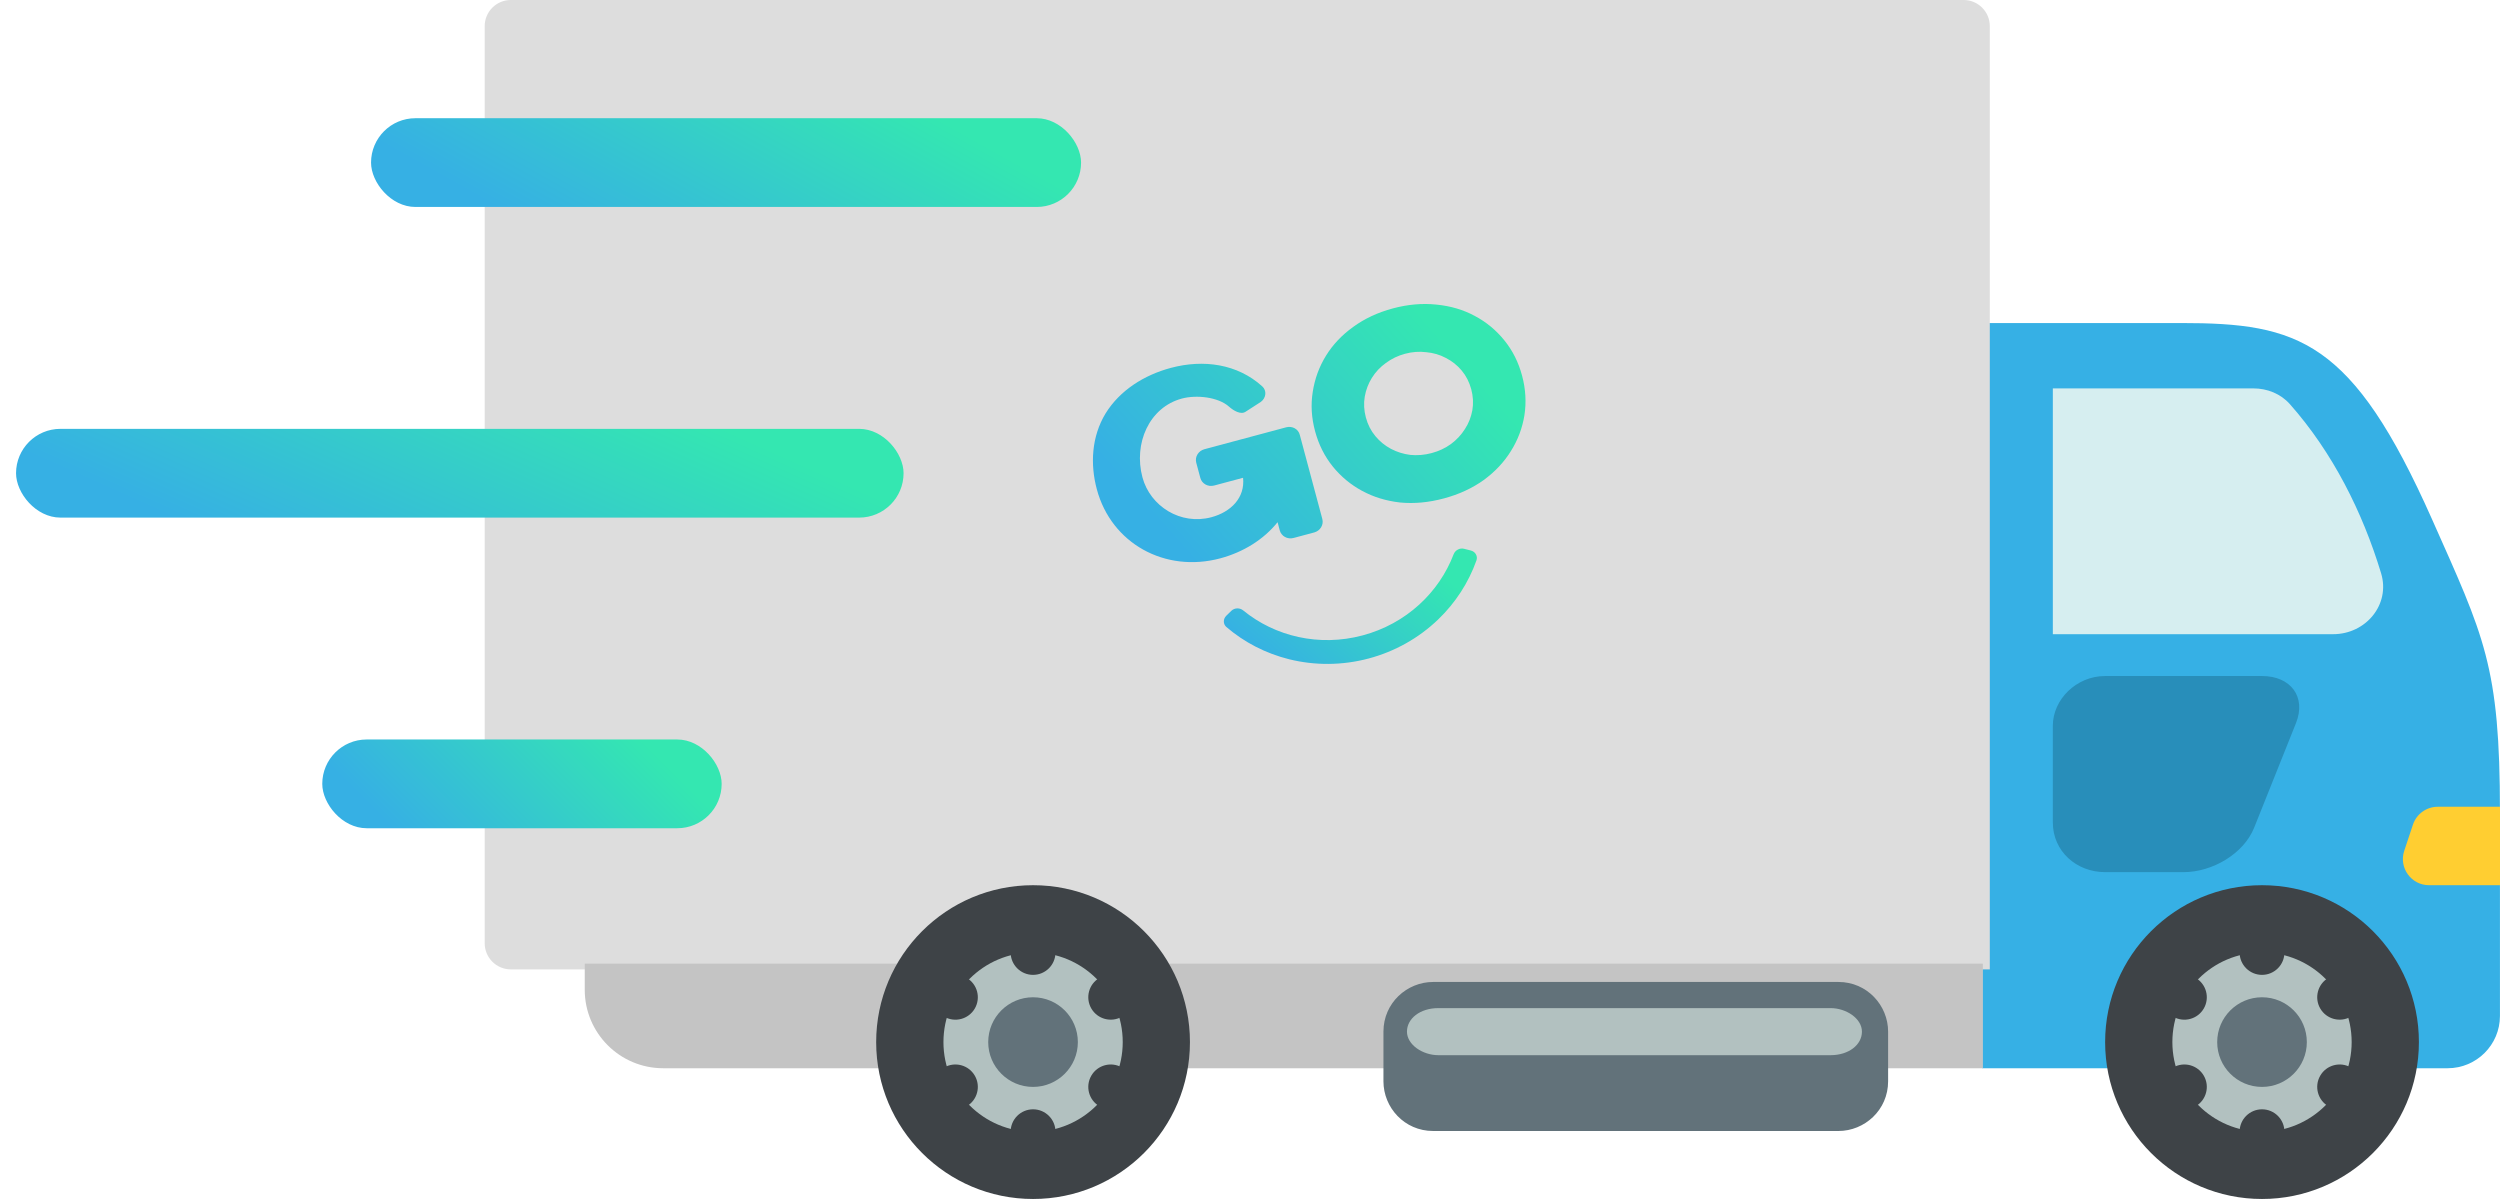 <?xml version="1.0" encoding="UTF-8"?> <svg xmlns="http://www.w3.org/2000/svg" width="98" height="47" viewBox="0 0 98 47" fill="none"> <path d="M85.493 12.663C90.106 12.663 92.211 13.325 95.333 20.35C97.383 24.963 97.998 26.09 97.998 31.83V39.825C97.998 40.957 97.08 41.875 95.948 41.875H77.703V12.663H85.493Z" fill="#36B0E5"></path> <path d="M98 31.625H95.56C95.119 31.625 94.727 31.907 94.587 32.326L94.246 33.351C94.025 34.015 94.519 34.7 95.218 34.7H98V31.625Z" fill="#FFCE31"></path> <path d="M88.671 26.5C89.798 26.5 90.413 27.32 90.003 28.345L88.363 32.445C87.953 33.47 86.723 34.188 85.596 34.188H82.521C81.393 34.188 80.471 33.367 80.471 32.24V28.448C80.471 27.422 81.393 26.5 82.521 26.5H88.671Z" fill="#288EBA"></path> <path d="M81.496 15.225H88.334C88.878 15.225 89.404 15.436 89.765 15.844C91.433 17.728 92.611 20.065 93.34 22.475C93.71 23.699 92.739 24.86 91.46 24.86C91.088 24.86 90.671 24.86 90.208 24.86H80.471V15.225" fill="#D6EEF0"></path> <path d="M19 1.025C19 0.459 19.459 0 20.025 0H76.975C77.541 0 78 0.459 78 1.025V38H20.025C19.459 38 19 37.541 19 36.975V1.025Z" fill="#DDDDDD"></path> <path d="M22.922 37.775H77.728V41.875H25.997C24.299 41.875 22.922 40.498 22.922 38.8V37.775Z" fill="#C4C4C4"></path> <path d="M54.231 42.388C54.231 43.413 55.051 44.335 56.179 44.335H72.066C73.091 44.335 74.014 43.515 74.014 42.388V40.44C74.014 39.415 73.194 38.493 72.066 38.493H56.179C55.154 38.493 54.231 39.313 54.231 40.44V42.388Z" fill="#62727A"></path> <path d="M71.758 39.518C72.373 39.518 72.988 39.928 72.988 40.44C72.988 40.953 72.476 41.363 71.758 41.363H56.383C55.768 41.363 55.153 40.953 55.153 40.44C55.153 39.928 55.666 39.518 56.383 39.518H71.758Z" fill="#B2C1C0"></path> <circle cx="40.496" cy="40.85" r="6.15" fill="#3E4347"></circle> <circle cx="40.497" cy="40.85" r="3.514" fill="#B2C1C0"></circle> <circle cx="40.495" cy="40.85" r="1.757" fill="#62727A"></circle> <circle cx="40.496" cy="37.336" r="0.879" fill="#3E4347"></circle> <circle cx="40.496" cy="44.364" r="0.879" fill="#3E4347"></circle> <circle cx="43.54" cy="39.092" r="0.879" transform="rotate(60 43.54 39.092)" fill="#3E4347"></circle> <circle cx="37.452" cy="42.607" r="0.879" transform="rotate(60 37.452 42.607)" fill="#3E4347"></circle> <circle cx="43.54" cy="42.607" r="0.879" transform="rotate(120 43.54 42.607)" fill="#3E4347"></circle> <circle cx="37.452" cy="39.093" r="0.879" transform="rotate(120 37.452 39.093)" fill="#3E4347"></circle> <circle cx="88.671" cy="40.85" r="6.15" fill="#3E4347"></circle> <circle cx="88.671" cy="40.85" r="3.514" fill="#B2C1C0"></circle> <circle cx="88.671" cy="40.85" r="1.757" fill="#62727A"></circle> <circle cx="88.671" cy="37.336" r="0.879" fill="#3E4347"></circle> <circle cx="88.671" cy="44.364" r="0.879" fill="#3E4347"></circle> <circle cx="91.714" cy="39.092" r="0.879" transform="rotate(60 91.714 39.092)" fill="#3E4347"></circle> <circle cx="85.628" cy="42.607" r="0.879" transform="rotate(60 85.628 42.607)" fill="#3E4347"></circle> <circle cx="91.714" cy="42.607" r="0.879" transform="rotate(120 91.714 42.607)" fill="#3E4347"></circle> <circle cx="85.628" cy="39.093" r="0.879" transform="rotate(120 85.628 39.093)" fill="#3E4347"></circle> <path d="M57.394 21.513C57.222 21.468 57.043 21.567 56.981 21.73C56.411 23.226 55.124 24.45 53.418 24.907C51.708 25.365 49.976 24.945 48.734 23.929C48.599 23.818 48.395 23.821 48.267 23.945L48.071 24.137C47.942 24.263 47.941 24.464 48.075 24.579C48.776 25.181 49.617 25.614 50.531 25.842C51.551 26.096 52.627 26.086 53.652 25.813C54.677 25.54 55.616 25.013 56.374 24.285C57.054 23.632 57.568 22.838 57.877 21.967C57.936 21.8 57.834 21.626 57.66 21.581L57.394 21.513Z" fill="url(#paint0_linear_310_1056)"></path> <path d="M53.542 16.366C53.617 16.646 53.742 16.89 53.916 17.098C54.089 17.306 54.293 17.472 54.528 17.596C54.763 17.72 55.017 17.799 55.29 17.833C55.567 17.859 55.846 17.835 56.124 17.76C56.403 17.685 56.653 17.568 56.874 17.409C57.1 17.241 57.283 17.045 57.424 16.82C57.572 16.593 57.669 16.346 57.716 16.08C57.762 15.813 57.748 15.54 57.673 15.259C57.597 14.978 57.473 14.734 57.299 14.526C57.126 14.319 56.918 14.153 56.677 14.031C56.442 13.906 56.186 13.831 55.908 13.806C55.635 13.772 55.36 13.792 55.081 13.867C54.802 13.941 54.55 14.062 54.324 14.23C54.103 14.389 53.922 14.582 53.781 14.807C53.64 15.032 53.546 15.278 53.499 15.544C53.453 15.811 53.467 16.085 53.542 16.366ZM51.55 16.899C51.409 16.375 51.379 15.862 51.46 15.359C51.539 14.849 51.711 14.378 51.977 13.946C52.243 13.514 52.597 13.138 53.04 12.819C53.487 12.492 54.008 12.248 54.605 12.088C55.194 11.931 55.764 11.881 56.315 11.941C56.864 11.995 57.362 12.142 57.809 12.383C58.262 12.623 58.65 12.944 58.973 13.345C59.294 13.741 59.525 14.201 59.665 14.725C59.806 15.249 59.836 15.766 59.758 16.275C59.677 16.778 59.501 17.247 59.228 17.681C58.962 18.113 58.605 18.493 58.158 18.82C57.709 19.141 57.19 19.38 56.601 19.538C56.005 19.698 55.432 19.751 54.883 19.698C54.339 19.636 53.843 19.485 53.397 19.243C52.95 19.002 52.566 18.683 52.245 18.288C51.922 17.886 51.69 17.423 51.55 16.899Z" fill="url(#paint1_linear_310_1056)"></path> <path d="M47.211 17.61L50.42 16.75C50.657 16.687 50.9 16.82 50.953 17.05L51.835 20.344C51.896 20.572 51.754 20.808 51.517 20.872L50.706 21.089C50.469 21.152 50.228 21.019 50.166 20.791L50.081 20.47C49.535 21.151 48.738 21.645 47.835 21.887C45.67 22.467 43.564 21.303 42.996 19.181C42.731 18.195 42.789 17.117 43.335 16.212C43.898 15.297 44.856 14.7 45.897 14.421C47.179 14.078 48.508 14.265 49.481 15.146C49.666 15.313 49.632 15.6 49.428 15.752L48.841 16.131C48.646 16.276 48.355 16.098 48.177 15.94C47.75 15.56 46.899 15.471 46.331 15.623C45.044 15.968 44.429 17.387 44.784 18.712C45.087 19.843 46.277 20.599 47.487 20.275C48.252 20.07 48.812 19.511 48.728 18.729L47.593 19.033C47.356 19.096 47.114 18.963 47.053 18.735L46.893 18.138C46.832 17.91 46.974 17.674 47.211 17.61Z" fill="url(#paint2_linear_310_1056)"></path> <rect x="14.545" y="4.634" width="27.833" height="3.479" rx="1.74" fill="url(#paint3_linear_310_1056)"></rect> <rect x="0.629" y="16.811" width="34.791" height="3.479" rx="1.74" fill="url(#paint4_linear_310_1056)"></rect> <rect x="12.633" y="28.988" width="15.656" height="3.479" rx="1.74" fill="url(#paint5_linear_310_1056)"></rect> <defs> <linearGradient id="paint0_linear_310_1056" x1="56.356" y1="22.366" x2="51.818" y2="27.827" gradientUnits="userSpaceOnUse"> <stop stop-color="#34E7B1"></stop> <stop offset="1" stop-color="#36B0E4"></stop> </linearGradient> <linearGradient id="paint1_linear_310_1056" x1="56.403" y1="13.111" x2="46.606" y2="21.807" gradientUnits="userSpaceOnUse"> <stop stop-color="#34E7B1"></stop> <stop offset="1" stop-color="#36B0E4"></stop> </linearGradient> <linearGradient id="paint2_linear_310_1056" x1="56.403" y1="13.111" x2="46.606" y2="21.807" gradientUnits="userSpaceOnUse"> <stop stop-color="#34E7B1"></stop> <stop offset="1" stop-color="#36B0E4"></stop> </linearGradient> <linearGradient id="paint3_linear_310_1056" x1="37.969" y1="5.29" x2="32.349" y2="15.351" gradientUnits="userSpaceOnUse"> <stop stop-color="#34E7B1"></stop> <stop offset="1" stop-color="#36B0E4"></stop> </linearGradient> <linearGradient id="paint4_linear_310_1056" x1="29.91" y1="17.467" x2="24.992" y2="28.471" gradientUnits="userSpaceOnUse"> <stop stop-color="#34E7B1"></stop> <stop offset="1" stop-color="#36B0E4"></stop> </linearGradient> <linearGradient id="paint5_linear_310_1056" x1="25.809" y1="29.644" x2="19.209" y2="36.29" gradientUnits="userSpaceOnUse"> <stop stop-color="#34E7B1"></stop> <stop offset="1" stop-color="#36B0E4"></stop> </linearGradient> </defs> </svg> 